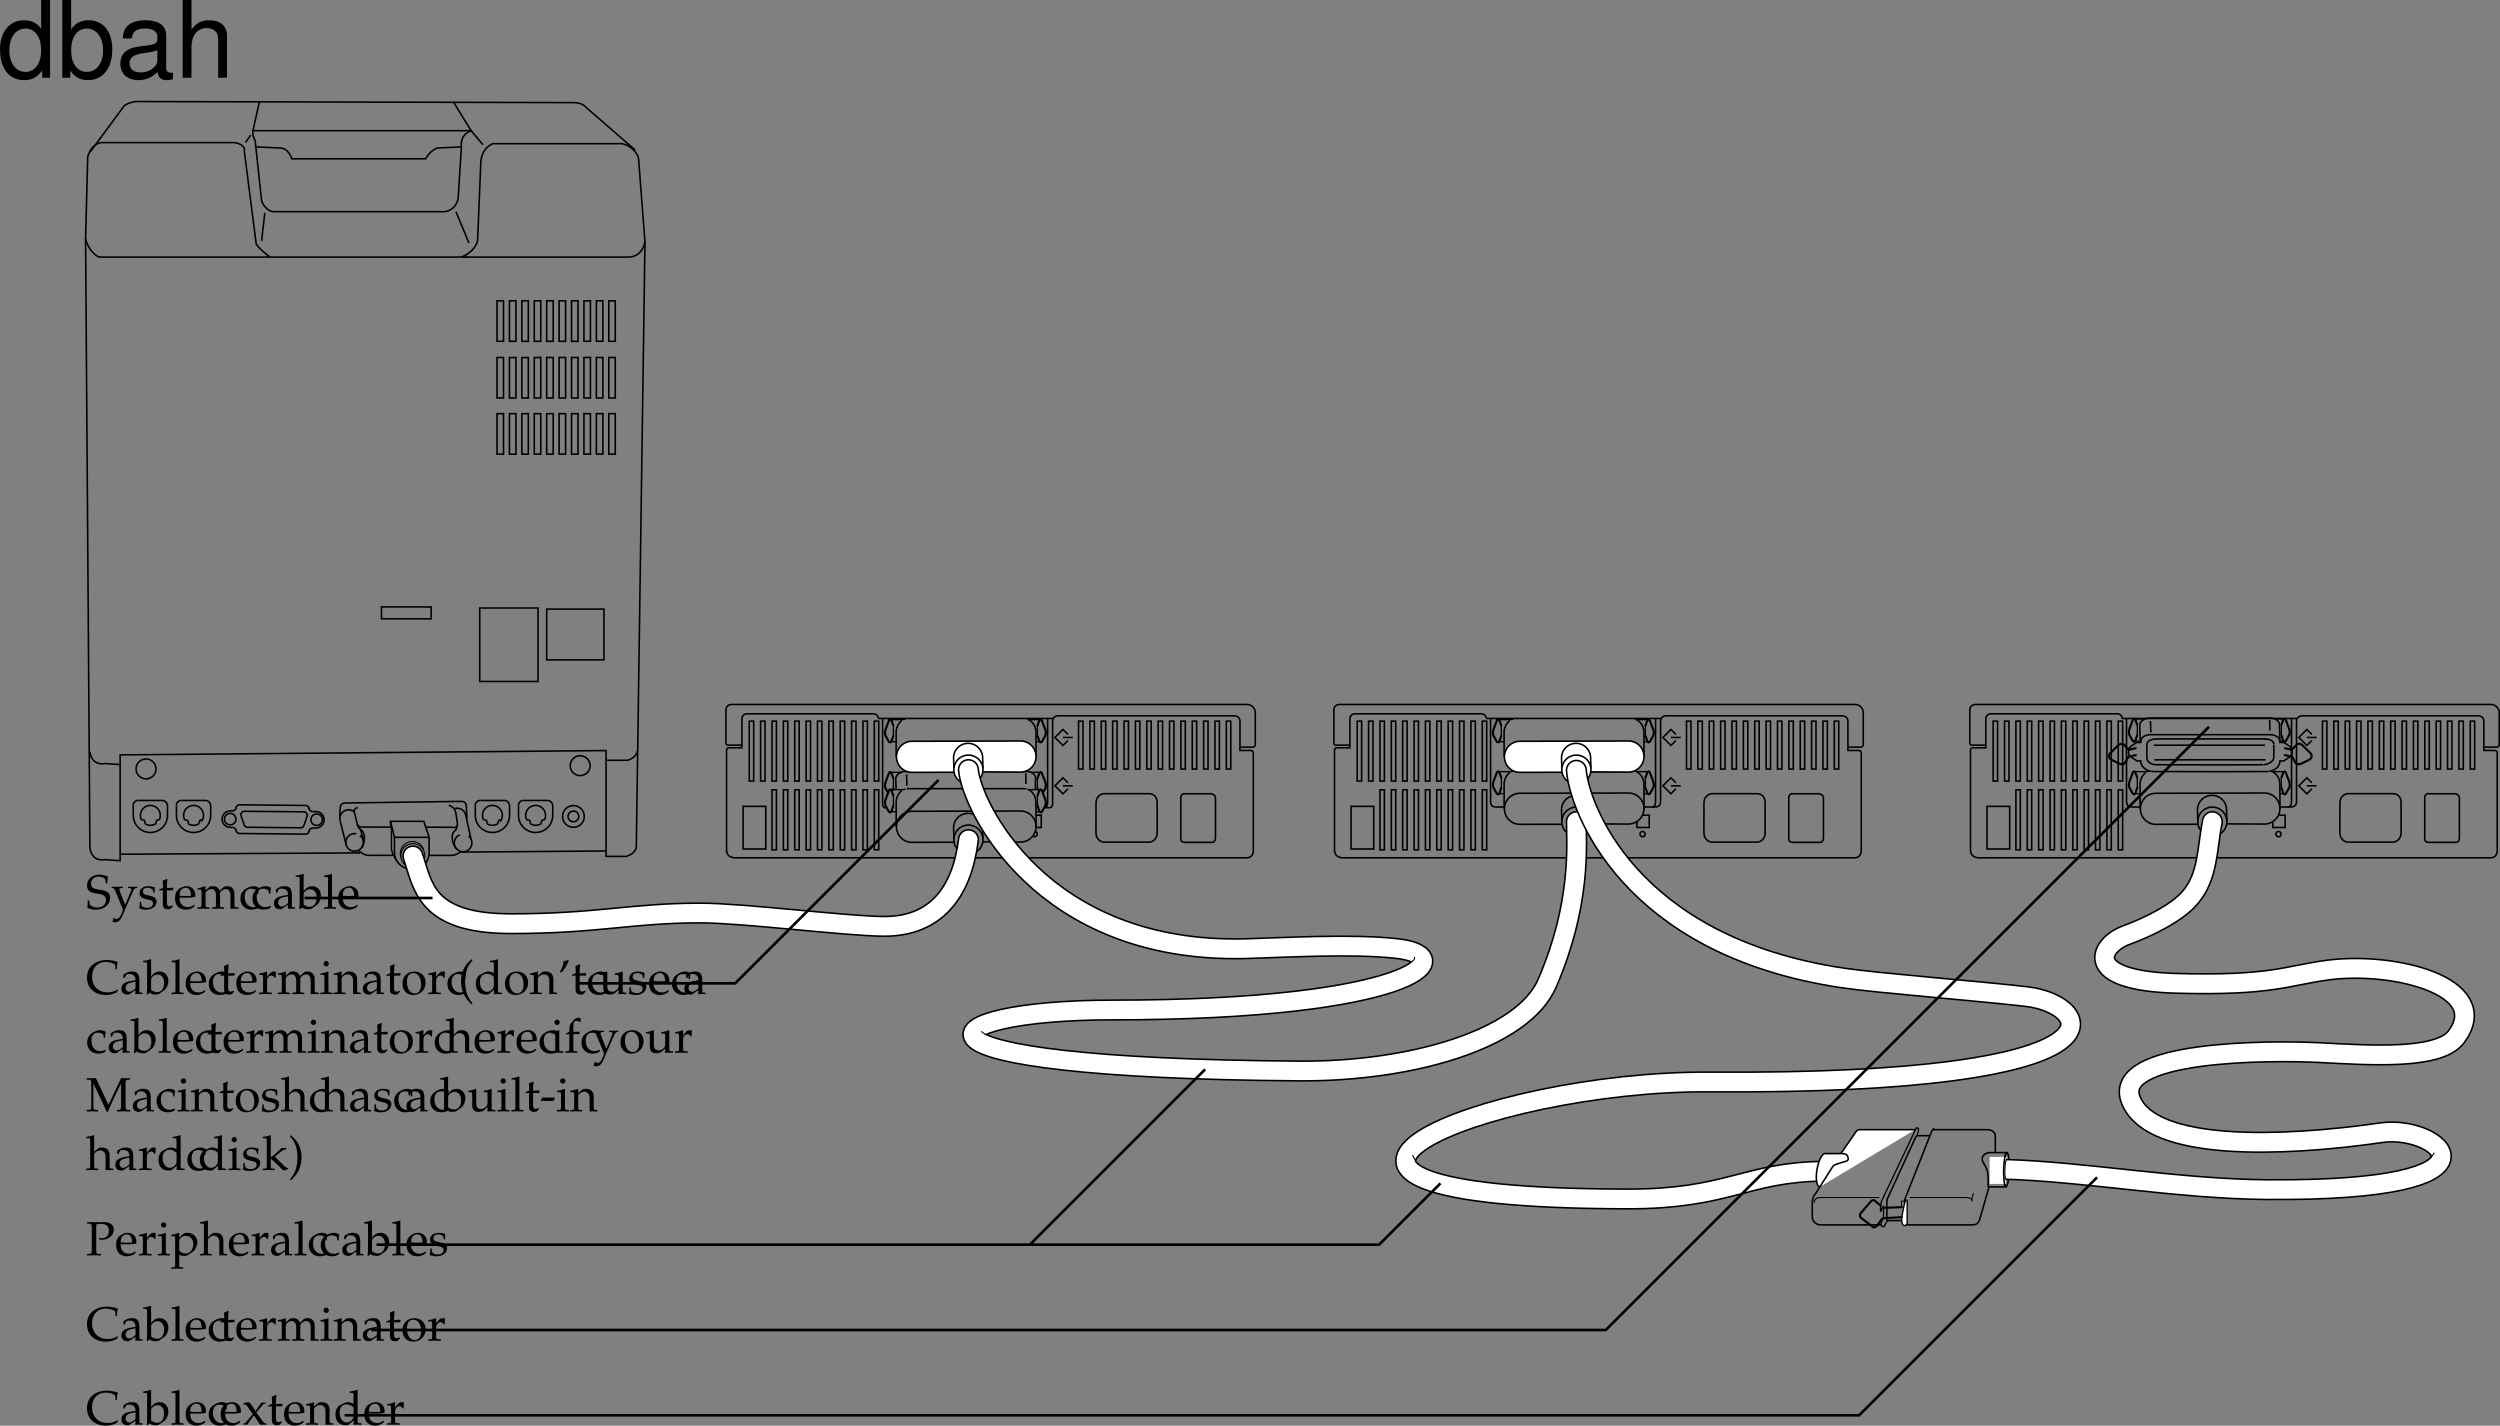 <svg xmlns="http://www.w3.org/2000/svg" xmlns:xlink="http://www.w3.org/1999/xlink" width="468.787" height="267.328"><rect width="100%" height="100%" fill="#808080" stroke="none"/><defs><path id="a" d="M4.016-4.734c0-.485.046-.797.14-1.266-.734-.297-1.125-.375-1.625-.375-1.344 0-2.312.844-2.312 2.016 0 .453.11.765.375 1.015.312.281.719.422 1.594.531.687.11 1 .204 1.234.407.234.187.344.453.344.797 0 .812-.672 1.39-1.61 1.39-.719 0-1.422-.344-1.469-.719L.625-1.53H.328c0 .687 0 .968-.062 1.375a3.716 3.716 0 0 0 1.562.344c1.563 0 2.703-.954 2.703-2.25 0-.626-.25-1-.828-1.235-.281-.125-.515-.172-1.25-.281C1.36-3.718.97-4.016.97-4.703.969-5.47 1.53-6 2.329-6c.358 0 .687.063.937.203.296.156.39.281.421.547l.047.516zm0 0"/><path id="b" d="M2.672-.781c-.203-.328-.297-.547-.453-.985L1.64-3.28a.896.896 0 0 1-.079-.375c0-.125.094-.203.297-.203l.344-.016v-.25c-.594.016-.844.016-1.047.016-.218 0-.437 0-1.047-.016v.25l.157.016c.234.015.343.125.468.437l.985 2.36c.25.609.343.828.5 1.28l-.203.548c-.282.765-.641 1.171-.985 1.171-.14 0-.312-.078-.453-.203H.453l-.203.672a.79.79 0 0 0 .484.14c.594 0 .985-.327 1.329-1.108L3.89-2.766c.359-.828.53-1.062.75-1.093l.25-.016v-.25c-.485.016-.688.016-.844.016-.172 0-.375 0-.86-.016v.25l.235.016c.25.015.375.093.375.218a.693.693 0 0 1-.047.235zm0 0"/><path id="c" d="M.375-1.281c0 .61-.031.89-.11 1.25.485.14.829.218 1.235.218 1.188 0 2.016-.625 2.016-1.515 0-.297-.079-.484-.25-.672-.235-.219-.516-.328-1.329-.484C1.204-2.625.97-2.813.97-3.22c0-.453.297-.703.86-.703.609 0 1.062.313 1.062.735v.203h.25c.015-.516.015-.735.046-1.016-.484-.156-.796-.219-1.171-.219-1.047 0-1.688.5-1.688 1.297 0 .453.203.735.61.938.25.109.734.25 1.343.375.406.093.578.28.578.625 0 .484-.453.828-1.093.828C1.109-.156.64-.47.64-.922v-.36Zm0 0"/><path id="d" d="M.875-3.438v2.594c0 .656.297.953 1 .953.203 0 .422-.046.469-.109l.437-.484-.125-.141c-.219.125-.344.172-.515.172-.36 0-.5-.188-.5-.625v-2.36h1.156l.078-.484-1.234.047v-.344c0-.36.03-.75.093-1.265l-.109-.11c-.219.14-.484.25-.766.344.032.25.047.438.047.719v.625l-.703.312v.188zm0 0"/><path id="e" d="m3.938-.625-.126-.094c-.562.344-.78.422-1.171.422-.579 0-1.063-.266-1.313-.703-.172-.281-.234-.547-.25-1.063h1.313c.64 0 1.062-.046 1.625-.14 0-.125.015-.203.015-.313 0-1.03-.672-1.703-1.687-1.703-.313 0-.703.11-1.078.328C.53-3.453.234-2.906.234-1.969c0 .563.141 1.047.375 1.39.36.485.954.766 1.641.766.344 0 .672-.078 1.031-.234.235-.11.438-.219.469-.281zm-.704-1.781c-.468.015-.671.031-1.015.031a9.74 9.74 0 0 1-1.125-.063c0-.421.031-.609.14-.859a1.12 1.12 0 0 1 1-.625c.313 0 .547.11.704.36.203.296.265.562.296 1.156zm0 0"/><path id="f" d="M.14-.25v.281C.782.016 1.032 0 1.282 0c.282 0 .532.016 1.078.031V-.25l-.375-.016c-.312-.03-.343-.062-.343-.656v-1.906c0-.406.593-.844 1.14-.844.485 0 .813.453.813 1.14v1.61c0 .594-.016.625-.328.656L2.86-.25v.281C3.484.016 3.75 0 3.984 0 4.22 0 4.47.016 5.11.031V-.25l-.421-.016c-.313-.046-.329-.062-.329-.656v-1.906c0-.406.594-.844 1.125-.844.485 0 .829.453.829 1.14V.032C6.718.016 6.859 0 7.016 0c.14 0 .312.016.812.031V-.25l-.437-.016c-.313-.046-.313-.062-.329-.656v-1.844c0-.89-.515-1.453-1.343-1.453-.328 0-.578.063-.735.219l-.687.61C4-3.985 3.64-4.22 3.016-4.22c-.329 0-.579.063-.75.219l-.625.578v-.765l-.079-.032a4.904 4.904 0 0 1-1.406.36v.265H.5c.36 0 .375.031.39.656v2.016c-.015.594-.015.625-.328.656Zm0 0"/><path id="g" d="M3.594-2.797c0-.422.047-.781.125-1.11-.36-.218-.672-.312-1.047-.312-.438 0-.938.172-1.469.516-.64.39-.969 1.015-.969 1.812 0 1.22.844 2.079 2.063 2.079.469 0 1.14-.172 1.234-.313l.188-.281-.094-.14c-.344.171-.625.265-.938.265-1 0-1.656-.781-1.656-1.969 0-.969.438-1.5 1.25-1.5.406 0 .828.172 1 .406l.063.547zm0 0"/><path id="h" d="M2.922-.734 2.875.03c.438-.014.578-.03.703-.03.11 0 .172 0 .469.016l.187.015V-.25l-.343-.016c-.235-.015-.25-.046-.25-.515v-1.656c0-1.313-.375-1.782-1.422-1.782-.406 0-.75.094-1.094.297l-.484.297v.578l.234.063L1-3.266c.188-.421.281-.484.688-.484.843 0 1.203.344 1.234 1.156l-.89.156C.796-2.203.281-1.78.281-.984c0 .687.421 1.093 1.14 1.093.172 0 .312-.03.375-.078zm0-.375c-.266.359-.828.703-1.188.703-.359 0-.671-.328-.671-.719a.98.98 0 0 1 .437-.813c.234-.14.734-.265 1.422-.359zm0 0"/><path id="i" d="m1.344-6.469-.078-.062c-.391.156-.688.218-1.407.328v.25h.516c.156 0 .219.11.219.375v4.203c0 .563-.016.813-.078 1.422l.156.062.36-.328c.359.235.671.328 1.155.328.344 0 .579-.062.782-.203l.89-.64c.391-.297.72-1.032.72-1.704 0-1.046-.688-1.78-1.641-1.78-.422 0-.876.155-1.094.39l-.5.5zm0 3.703c0-.125.093-.296.234-.453.25-.265.61-.422.984-.422.75 0 1.22.61 1.22 1.579 0 1.015-.516 1.718-1.298 1.718-.468 0-1.14-.297-1.14-.5zm0 0"/><path id="j" d="M.188-.25v.281C.813.016 1.078 0 1.313 0c.234 0 .5.016 1.125.031V-.25L2.03-.266c-.328-.046-.328-.062-.344-.656v-5.547L1.61-6.53c-.39.156-.687.218-1.406.328v.25H.72c.156 0 .219.11.219.375v4.656C.923-.327.923-.296.61-.265zm0 0"/><path id="k" d="m6.031-.75-.078-.094a3.352 3.352 0 0 1-1.86.531c-1.765 0-2.937-1.156-2.937-2.937C1.156-4.906 2.172-6 3.734-6c.875 0 1.797.36 1.797.703v.656h.282c0-.453.03-.78.156-1.375-.766-.25-1.422-.359-2.078-.359-.782 0-1.516.188-2.125.531C.734-5.25.203-4.297.203-3.078.203-1.125 1.625.187 3.734.187c.75 0 1.407-.171 2.047-.5zm0 0"/><path id="l" d="M.188-.25v.281C.78.016 1.046 0 1.296 0c.219 0 .547.016 1.281.031V-.25L2.11-.266c-.406-.03-.421-.046-.421-.656v-1.547c0-.547.359-.984.812-.984.266 0 .453.125.594.406h.187l.078-1.078c-.093-.063-.25-.094-.421-.094-.266 0-.547.14-.735.36l-.515.593v-.921l-.079-.032a4.904 4.904 0 0 1-1.406.36v.265h.344c.36 0 .375.031.39.656v2.016C.922-.328.922-.297.61-.266zm0 0"/><path id="m" d="m1.688-4.188-.079-.03a4.904 4.904 0 0 1-1.406.359v.265h.344c.36 0 .375.031.39.656v2.016c0 .594-.03.625-.328.656L.188-.25v.281C.813.016 1.078 0 1.313 0c.234 0 .5.016 1.125.031V-.25L2.03-.266c-.328-.046-.328-.062-.344-.656Zm-.407-2c-.265 0-.5.235-.5.516 0 .25.235.484.485.484.265 0 .5-.234.5-.484 0-.266-.235-.516-.485-.516Zm0 0"/><path id="n" d="M3.688.031C4.109.016 4.25 0 4.405 0c.125 0 .297.016.735.031V-.25l-.36-.016c-.312-.03-.328-.062-.328-.656v-1.734c0-1.047-.5-1.563-1.516-1.563-.328 0-.515.047-.703.219l-.687.594v-.781l-.078-.032a4.904 4.904 0 0 1-1.407.36v.265H.39c.375 0 .39.031.406.656v2.016c0 .594-.031.625-.344.656L.047-.25v.281C.625.016.875 0 1.172 0c.281 0 .531.016 1.11.031V-.25l-.407-.016c-.313-.03-.328-.062-.328-.656v-1.906c0-.406.594-.844 1.14-.844.61 0 1 .453 1 1.14zm0 0"/><path id="o" d="M2.516-4.219C1.203-4.219.28-3.297.28-1.953c0 1.266.797 2.14 1.969 2.14 1.39 0 2.375-.968 2.375-2.328 0-1.218-.875-2.078-2.11-2.078zm-.172.297c.844 0 1.437.89 1.437 2.125 0 1.047-.437 1.688-1.187 1.688-.875 0-1.469-.875-1.469-2.157 0-1.078.438-1.656 1.219-1.656zm0 0"/><path id="p" d="M2.703 1.75C2.063.937 1.828.516 1.593-.297a7.41 7.41 0 0 1-.28-2.11c0-.75.078-1.374.265-1.952.234-.75.469-1.172 1.125-1.938l-.172-.234c-.922.828-1.297 1.343-1.64 2.218A5.184 5.184 0 0 0 .547-2.39c0 .954.219 1.875.64 2.672.329.61.61.953 1.344 1.656zm0 0"/><path id="q" d="M3.703-3.938c-.5-.218-.75-.28-1.062-.28-.25 0-.47.046-.688.171l-.797.406c-.515.282-.843.938-.843 1.704 0 .718.25 1.312.671 1.671.329.25.75.375 1.329.375.187 0 .39-.03.437-.078l1-.828-.047.828C4.11.016 4.266 0 4.391 0c.078 0 .203 0 .39.016.063 0 .235 0 .438.015V-.25l-.422-.016c-.313-.046-.328-.062-.328-.656v-5.547L4.39-6.53c-.407.156-.704.218-1.407.328v.25h.5c.157 0 .22.11.22.375zm0 1.954c0 .578-.015.671-.125.875-.25.421-.703.703-1.125.703-.781 0-1.36-.766-1.36-1.844 0-.969.485-1.547 1.298-1.547.343 0 .703.11 1.015.328.188.125.297.25.297.313zm0 0"/><path id="r" d="M.938-4.234a7.297 7.297 0 0 0 1.156-2.032l-.11-.109c-.328.11-.421.125-.875.266-.062.718-.265 1.312-.703 2l.14.093zm0 0"/><path id="s" d="m4.531-4.188-.078-.03a5.038 5.038 0 0 1-1.406.359v.265h.328c.375 0 .39.031.39.656v1.47c0 .187-.124.437-.328.655-.25.25-.546.375-.89.375-.313 0-.563-.109-.703-.28-.14-.141-.203-.423-.203-.813v-2.657l-.079-.03a4.904 4.904 0 0 1-1.406.359v.265H.5c.36 0 .375.031.39.656v1.5c0 .641.047.922.22 1.141.202.266.53.406 1.046.406.422 0 .766-.125 1.016-.359l.594-.547c0 .266 0 .422-.032.828.454-.015.61-.031.75-.031.125 0 .297.016.75.031V-.25L4.86-.266c-.312-.03-.328-.062-.328-.656zm0 0"/><path id="t" d="M.047-.25v.281C.625.016.875 0 1.172 0c.281 0 .531.016 1.11.031V-.25l-.407-.016c-.313-.03-.328-.062-.328-.656v-1.906c0-.406.594-.844 1.14-.844.61 0 1 .453 1 1.14V.032C4.11.016 4.25 0 4.407 0c.124 0 .296.016.734.031V-.25l-.36-.016c-.312-.03-.328-.062-.328-.656v-1.734c0-1.047-.5-1.563-1.516-1.563-.328 0-.515.047-.703.219l-.687.594V-6.47l-.078-.062c-.39.156-.688.218-1.407.328v.25h.5c.172 0 .235.11.235.375v4.656C.78-.328.78-.297.453-.266zm0 0"/><path id="u" d="M3.063-6.453a.903.903 0 0 0-.422-.094c-.282 0-.579.14-.782.375l-.53.594c-.25.297-.36.672-.376 1.297v.375l-.625.281v.203l.625-.047v2.547c0 .594-.031.625-.328.656L.203-.25v.281C.843.016 1.093 0 1.328 0c.234 0 .5.016 1.125.031V-.25l-.406-.016c-.313-.046-.328-.062-.344-.656v-2.547h1.125l.063-.469-1.188.032v-.766c0-1.047.125-1.281.64-1.281.235 0 .407.062.626.25l.094-.063zm0 0"/><path id="v" d="M8.281-5.953v-.281c-.469.03-.672.03-.844.03-.156 0-.359 0-.843-.03L4.234-1.22 1.86-6.234c-.515.03-.703.03-.859.03-.156 0-.344 0-.86-.03v.28l.407.016c.422.047.437.094.453.813v4.047C.985-.344.97-.312.548-.266L.14-.25v.281C.797.016 1.016 0 1.187 0c.172 0 .438.016 1.079.031V-.25l-.391-.016c-.422-.046-.453-.078-.469-.812v-4.125L3.922.109h.187c.235-.546.391-.921.485-1.14l1.593-3.39c.125-.266.235-.47.407-.782v4.125c-.016.734-.047.766-.469.812l-.297.016v.281C6.234.016 6.5 0 6.968 0c.516 0 .829.016 1.36.031V-.25l-.422-.016c-.422-.015-.453-.093-.468-.812v-4.047c.015-.719.046-.766.468-.813zm0 0"/><path id="w" d="m2.531-1.938.281-.593-.046-.047H.39l-.235.594.047.046Zm0 0"/><path id="x" d="M.188-.25v.281C.813.016 1.078 0 1.327 0c.25 0 .5.016 1.094.031V-.25l-.39-.016c-.329-.03-.345-.062-.345-.656v-1.234L4.079.109l.86-.265V-.36c-.22 0-.47-.157-.766-.438L3.047-1.922a5.88 5.88 0 0 1-.578-.61l1.156-.905c.438-.329.656-.422.969-.422v-.266h-.89c-.579.563-1 .969-1.36 1.25l-.656.531v-4.125l-.079-.062c-.39.156-.687.218-1.406.328v.25H.72c.156 0 .219.11.219.375v4.656C.923-.328.923-.297.61-.266zm0 0"/><path id="y" d="M.453 1.938c.625-.594.89-.891 1.172-1.329.547-.875.828-1.921.828-3 0-.687-.11-1.328-.344-1.921-.343-.875-.718-1.375-1.656-2.22l-.172.235c.656.766.906 1.188 1.14 1.938a6.82 6.82 0 0 1 .266 1.968c0 .766-.093 1.454-.28 2.094C1.171.516.936.937.28 1.75Zm0 0"/><path id="z" d="m2.594-2.281 1.281-1.5c.047-.063.14-.094.297-.094h.125v-.25h-.734l-1.11 1.563-.687-1.032c-.141-.219-.235-.312-.547-.625l-1.032.172.032.234.187.032c.156 0 .375.125.453.25L1.938-1.97.609-.375a.391.391 0 0 1-.28.125H.186V0h.766c.063-.094.078-.14.188-.297.14-.25.296-.469.359-.547l.656-.89.969 1.468c.094.141.156.235.234.297C3.703.016 3.813 0 3.906 0 4 0 4.125.016 4.47.031V-.25l-.235-.016c-.109-.015-.218-.078-.312-.218Zm0 0"/><path id="A" d="M1.938-5.781c.328-.078.578-.11.89-.11.985 0 1.485.454 1.485 1.313 0 .812-.547 1.375-1.329 1.375a1.44 1.44 0 0 1-.546-.094l.078.328c.218.047.343.047.53.047 1.235 0 2.173-.828 2.173-1.906 0-.875-.703-1.406-1.844-1.406-.047 0-.14 0-.25.015-.453.016-1 .016-1.281.016-.282 0-.75 0-1.64-.031v.28l.405.016c.422.047.47.125.485.813v4.047c-.016.719-.047.797-.469.812L.203-.25v.281C.734.016 1.047 0 1.516 0c.468 0 .78.016 1.312.031V-.25l-.422-.016c-.422-.015-.453-.078-.469-.812Zm0 0"/><path id="B" d="M.078 2.266v.265c.61-.015.875-.031 1.125-.031.234 0 .5.016 1.125.031v-.265l-.422-.032c-.312-.03-.328-.062-.328-.656V-.109c.281.156.563.218.953.218.281 0 .5-.062.64-.14l1.032-.672c.36-.235.781-1.156.781-1.735 0-1-.828-1.78-1.875-1.78-.328 0-.656.093-.796.218l-.735.672v-.86l-.078-.03a5.038 5.038 0 0 1-1.406.359v.265h.328c.375 0 .39.031.39.656v4.516c0 .594-.015.625-.328.656zm1.5-5.016c0-.125.047-.234.156-.375a1.312 1.312 0 0 1 1.079-.516c.843 0 1.39.594 1.39 1.532 0 1.015-.61 1.765-1.406 1.765-.5 0-.875-.172-1.219-.531zm0 0"/><path id="C" d="M9.906-14.578H8.234v5.422c-.687-1.063-1.812-1.625-3.218-1.625-2.72 0-4.5 2.187-4.5 5.515 0 3.547 1.718 5.72 4.562 5.72 1.438 0 2.438-.532 3.344-1.829V0h1.484Zm-4.61 5.36c1.798 0 2.938 1.577 2.938 4.093 0 2.422-1.156 4.031-2.921 4.031-1.829 0-3.047-1.625-3.047-4.062 0-2.438 1.218-4.063 3.03-4.063zm0 0"/><path id="D" d="M1.078-14.578V0h1.5v-1.344C3.375-.125 4.438.453 5.906.453c2.75 0 4.547-2.25 4.547-5.734 0-3.407-1.687-5.5-4.469-5.5-1.437 0-2.468.547-3.25 1.719v-5.516zm4.578 5.36c1.86 0 3.063 1.624 3.063 4.124 0 2.375-1.235 4-3.063 4-1.781 0-2.922-1.61-2.922-4.062 0-2.469 1.141-4.063 2.922-4.063zm0 0"/><path id="E" d="M10.703-.984c-.187.046-.265.046-.36.046-.577 0-.905-.296-.905-.828v-6.156c0-1.86-1.36-2.86-3.938-2.86-1.547 0-2.766.438-3.484 1.22-.47.546-.672 1.14-.72 2.187h1.688c.141-1.281.891-1.86 2.454-1.86 1.515 0 2.343.547 2.343 1.547v.454c-.015.718-.375.968-1.734 1.156-2.36.297-2.734.375-3.36.64C1.454-4.921.845-4 .845-2.64.844-.734 2.156.453 4.28.453 5.594.453 6.656 0 7.844-1.078 7.954 0 8.484.453 9.562.453c.36 0 .579-.031 1.141-.172zM7.781-3.297c0 .563-.156.89-.656 1.36-.688.625-1.5.937-2.484.937-1.297 0-2.063-.625-2.063-1.688 0-1.093.719-1.656 2.516-1.906 1.781-.25 2.125-.328 2.687-.593zm0 0"/><path id="F" d="M1.406-14.578V0h1.657v-5.781c0-2.14 1.124-3.532 2.843-3.532.547 0 1.078.157 1.469.454.484.359.688.859.688 1.593V0h1.656v-7.922c0-1.766-1.266-2.86-3.297-2.86-1.484 0-2.375.47-3.36 1.735v-5.531zm0 0"/></defs><path fill="none" stroke="#000" stroke-linecap="round" stroke-linejoin="round" stroke-width=".3" d="M376.156 222.5c-.293-.008-.488-1.438-.441-3.192.05-1.754.328-3.168.62-3.16.294.008.49 1.437.438 3.191-.05 1.754-.324 3.168-.617 3.16zm0 0"/><path fill="none" stroke="#000" stroke-miterlimit="10" stroke-width=".3" d="m119.117 28.152-9.316-8.098s-.606-.812-2.227-.812l-82.21-.203c-2.028.406-2.231 1.015-2.231 1.015l-6.278 8.504"/><path fill="none" stroke="#000" stroke-miterlimit="10" stroke-width=".3" d="M50.672 48.199s-1.82-1.215-2.629-2.43l-2.23-17.414s.406-1.215-1.82-1.621H19.081s-1.82 0-2.629 2.633l-.406 15.39s.406 2.227 2.43 3.442h99.628s2.227 0 2.836-2.832l-1.214-15.797s-.61-2.024-3.04-2.633h-24.3c-2.227 1.012-2.227 3.441-2.227 3.441l-.605 14.786c-.61 2.226-3.04 3.035-3.04 3.035m-37.866-29.16-1.214 5.468H88.34l-3.242-5.265"/><path fill="none" stroke="#000" stroke-miterlimit="10" stroke-width=".3" d="M47.434 24.507s-.204.813.406 1.825l1.215 11.34s.605 1.82 2.226 2.023h31.992s2.028 0 2.637-2.43l.606-9.719s-.407-2.226 1.824-3.039l2.226 2.633m-5.062 12.555 2.43 5.87M49.66 39.898l-.605 5.266M47.027 25.32l-1.011 1.414"/><path fill="none" stroke="#000" stroke-miterlimit="10" stroke-width=".3" d="m48.043 27.546 4.453.204c1.621 0 2.227 2.023 2.227 2.023h25.109c.813-1.621 2.23-2.023 2.23-2.023l4.454-.204M16.047 44.757l.808 114.207c.407 2.836 2.836 2.23 2.836 2.23l2.836.204V141.55l91.121-.808v19.843h3.848c1.824-.605 1.824-1.824 1.824-1.824l1.621-113.394"/><path fill="none" stroke="#000" stroke-miterlimit="10" stroke-width=".3" d="M16.855 140.945c.407 2.836 2.836 2.226 2.836 2.226l2.836.204m91.325-.809h3.847c1.824-.61 1.824-1.824 1.824-1.824m-4.152-76.746v-7.594h-1.215v7.594zm0 10.628v-7.593h-1.215v7.593zm0 10.532v-7.594h-1.215v7.594zm-2.328-21.16v-7.594h-1.215v7.594zm0 10.628v-7.593h-1.215v7.593zm0 10.532v-7.594h-1.215v7.594zm-2.328-21.16v-7.594H109.5v7.594zm0 10.628v-7.593H109.5v7.593zm0 10.532v-7.594H109.5v7.594zm-2.328-21.16v-7.594h-1.215v7.594zm0 10.628v-7.593h-1.215v7.593zm0 10.532v-7.594h-1.215v7.594zm-2.332-21.16v-7.594h-1.215v7.594zm0 10.628v-7.593h-1.215v7.593zm0 10.532v-7.594h-1.215v7.594zm-2.328-21.16v-7.594h-1.215v7.594zm0 10.628v-7.593h-1.215v7.593zm0 10.532v-7.594h-1.215v7.594zm-2.329-21.16v-7.594h-1.214v7.594zm0 10.628v-7.593h-1.214v7.593zm0 10.532v-7.594h-1.214v7.594zm-2.328-21.16v-7.594h-1.215v7.594zm0 10.628v-7.593h-1.215v7.593zm0 10.532v-7.594h-1.215v7.594zm-2.328-21.16v-7.594h-1.215v7.594zm0 10.628v-7.593h-1.215v7.593zm0 10.532v-7.594h-1.215v7.594zm-2.328-21.16v-7.594H93.2v7.594zm0 10.628v-7.593H93.2v7.593zm0 10.532v-7.594H93.2v7.594zm14.376 60.281a1.86 1.86 0 1 0-1.86-1.86c0 1.028.832 1.86 1.86 1.86zm-78.946 8.316c.136-.257.215-.55.215-.863a1.862 1.862 0 1 0-3.512.863m.672.723a1.864 1.864 0 0 0 2.063-.07"/><path fill="none" stroke="#000" stroke-miterlimit="10" stroke-width=".3" d="M24.988 151.015v1.875a3.207 3.207 0 0 0 3.207 3.211 3.21 3.21 0 0 0 3.211-3.21v-1.778m-5.496-1.012h4.547m.949 1.012c0-.508-.441-1.016-.949-1.016"/><path fill="none" stroke="#000" stroke-miterlimit="10" stroke-width=".3" d="M25.887 150.097a.9.9 0 0 0-.899.918m1.559 2.738h.281m2.785 0h.23m-2.659.352v.371m2.101-.394v.324m.328-.649a.323.323 0 0 0-.32.325m-2.117.019a.323.323 0 0 0-.32-.324m11.089-.024a1.859 1.859 0 0 0-1.648-2.723 1.86 1.86 0 0 0-1.652 2.723m.675.723a1.852 1.852 0 0 0 2.059-.07"/><path fill="none" stroke="#000" stroke-miterlimit="10" stroke-width=".3" d="M33.086 151.015v1.875a3.21 3.21 0 0 0 3.21 3.211 3.207 3.207 0 0 0 3.208-3.21v-1.778m-5.492-1.012h4.543m.949 1.012c0-.508-.441-1.016-.95-1.016"/><path fill="none" stroke="#000" stroke-miterlimit="10" stroke-width=".3" d="M33.988 150.097a.904.904 0 0 0-.902.918m1.559 2.738h.285m2.785 0h.23m-2.66.352v.371m2.098-.394v.324m.332-.649a.323.323 0 0 0-.324.325m-2.114.019a.323.323 0 0 0-.324-.324m59.035-.024a1.862 1.862 0 1 0-3.3 0m.672.723c.285.176.617.277.976.277.406 0 .781-.128 1.086-.347"/><path fill="none" stroke="#000" stroke-miterlimit="10" stroke-width=".3" d="M89.125 151.015v1.875a3.21 3.21 0 1 0 6.422 0v-1.777m-5.497-1.012h4.548m.949 1.012c0-.508-.442-1.016-.95-1.016"/><path fill="none" stroke="#000" stroke-miterlimit="10" stroke-width=".3" d="M90.027 150.097a.904.904 0 0 0-.902.918m1.562 2.738h.282m2.785 0h.234m-2.664.352v.371m2.102-.394v.324m.328-.649a.323.323 0 0 0-.32.325m-2.118.019a.323.323 0 0 0-.32-.324m11.09-.024c.137-.257.21-.55.21-.863 0-1.027-.831-1.86-1.858-1.86a1.862 1.862 0 0 0-1.653 2.723m.675.723c.282.176.618.277.978.277.402 0 .777-.128 1.082-.347"/><path fill="none" stroke="#000" stroke-miterlimit="10" stroke-width=".3" d="M97.227 151.015v1.875a3.21 3.21 0 0 0 3.21 3.211 3.208 3.208 0 0 0 3.208-3.21v-1.778m-5.493-1.012h4.547m.946 1.012c0-.508-.442-1.016-.946-1.016"/><path fill="none" stroke="#000" stroke-miterlimit="10" stroke-width=".3" d="M98.129 150.097a.904.904 0 0 0-.902.918m1.558 2.738h.285m2.785 0h.23m-2.659.352v.371m2.097-.394v.324m.332-.649a.323.323 0 0 0-.324.325m-2.113.019a.323.323 0 0 0-.324-.324m8.429.316a1 1 0 0 0 1.004-1 1.003 1.003 0 1 0-1.004 1zm0 0"/><path fill="none" stroke="#000" stroke-miterlimit="10" stroke-width=".3" d="M107.523 155.125a2.029 2.029 0 1 0 .005-4.06 2.029 2.029 0 0 0-.005 4.06zm-80.136-9.079a1.862 1.862 0 1 0-.006-3.724 1.862 1.862 0 0 0 .006 3.724zm53.457-30.011v-2.227H71.53v2.227zm20.046 11.745v-13.769H89.958v13.77zm12.356-4.05v-9.516h-10.734v9.516zm-90.719 36.45 45.055-.25m18.68-.153 27.386-.203m-70.593-7.52h.508m0 0c.363 0 .734-.316.734-.683m-1.168.691a1.54 1.54 0 0 0 0 3.078m16.199.133h-.656m0 0c-.367 0-.746.316-.746.68m-14.848-.809h.457"/><path fill="none" stroke="#000" stroke-miterlimit="10" stroke-width=".3" d="M44.266 155.625c0 .367.297.664.66.664l12.37.125a.66.66 0 0 0 .661-.664"/><path fill="none" stroke="#000" stroke-miterlimit="10" stroke-width=".3" d="M43.535 155.144c.367 0 .762.316.762.684m14.988-3.641a1.54 1.54 0 0 1 0 3.078m0-3.082h-.64m-.688-.48a.66.66 0 0 0-.66-.664l-12.371-.125a.662.662 0 0 0-.66.66"/><path fill="none" stroke="#000" stroke-miterlimit="10" stroke-width=".3" d="M58.645 152.183c-.364 0-.72-.316-.72-.683m-14.796 3.175a1.074 1.074 0 1 0 .001-2.147 1.074 1.074 0 0 0-.001 2.147zm16.25.102a1.074 1.074 0 1 0 .001-2.15 1.074 1.074 0 0 0-.001 2.15zm-13.555-.031a.657.657 0 0 0 .598.375m-1.18-2.043.582 1.668m.016-2.618a.663.663 0 0 0-.598.95m11.723 1.769a.66.66 0 0 1-.598.38m1.18-2.052-.582 1.672m-.015-2.617c.366 0 .663.297.663.66 0 .102-.023.2-.066.285m-11.707-1.047 11.11.102m-10.528 2.89 9.945.106m290.145-15.133h2.375s.5.031.5-.5v-6s0-1.25-1.375-1.5H251.34c-1.406 0-1.219 1.219-1.219 1.219v5.906c-.027.563.375.5.375.5h2.645"/><path fill="none" stroke="#000" stroke-miterlimit="10" stroke-width=".3" d="M311.508 134.718h-32.754c-.25-1-1.125-.875-1.125-.875H254c-1 .125-.875 1.125-.875 1.125v5.25h-2.469c-.562 0-.41.875-.41.875v18.504c.223 1.375 1.629 1.25 1.629 1.25h96.012c1.25-.094 1.125-1.5 1.125-1.5v-18.129c0-.5-.5-.5-.5-.5h-2v-5.5c0-1.015-1.125-1-1.125-1h-32.88c-1.062.016-1.124.875-1.124.875v15.125c0 .75-.29 1.106-1.164 1.106h-2"/><path fill="none" stroke="#000" stroke-miterlimit="10" stroke-width=".3" d="M310.445 134.718v15.5c0 .5-.101 1.106-.726 1.106m-33.071-4.86v-11.246h-.828v11.246zm0 12.891v-11.25h-.828v11.25zm-2.132-12.891v-11.246h-.828v11.246zm0 12.891v-11.25h-.828v11.25zm-2.133-12.891v-11.246h-.828v11.246zm0 12.891v-11.25h-.828v11.25zm-2.133-12.891v-11.246h-.828v11.246zm0 12.891v-11.25h-.828v11.25zm-2.133-12.891v-11.246h-.828v11.246zm0 12.891v-11.25h-.828v11.25zm-2.129-12.891v-11.246h-.828v11.246zm0 12.891v-11.25h-.828v11.25zm-2.133-12.891v-11.246h-.832v11.246zm0 12.891v-11.25h-.832v11.25zm-2.132-12.891v-11.246h-.828v11.246zm0 12.891v-11.25h-.828v11.25zm-2.133-12.891v-11.246h-.828v11.246zm0 12.891v-11.25h-.828v11.25zm-2.13-12.891v-11.246h-.831v11.246zm-2.132 0v-11.246h-.832v11.246zm52.68 10.43a.487.487 0 1 0-.005-.974.487.487 0 0 0 .005.974zm6.25-19.176-.938-.937-1.504 1.504 1.504 1.5.942-.938m-.942-.562h1.844m-.906 8.495-.938-.937-1.504 1.504 1.504 1.504.942-.941m-.942-.563h1.844m-22.246 7.211-7.95.02a2.913 2.913 0 0 1-.011-5.825l10.563-.027 9.828-.027a2.914 2.914 0 0 1 2.922 2.906 2.91 2.91 0 0 1-2.907 2.918l-7.047-.035"/><path fill="none" stroke="#000" stroke-miterlimit="10" stroke-width=".3" d="m298.32 153.859-.058-2.05a2.727 2.727 0 0 0-5.453.01l.062 2.056m-10.821-2.204-.01-4.55a2.899 2.899 0 0 1 1.085-2.274m23.547-.246c1.004.453 1.582 1.344 1.586 2.52l.023 4.582m-10.75-7 8.586-.036"/><path fill="none" stroke="#000" stroke-linecap="round" stroke-miterlimit="10" stroke-width=".3" d="M295.594 156.8a2.727 2.727 0 1 1 0-5.457 2.727 2.727 0 0 1 2.726 2.73 2.724 2.724 0 0 1-2.726 2.727zm0 0"/><path fill="none" stroke="#000" stroke-miterlimit="10" stroke-width=".3" d="M279.504 134.718v15.504c0 .875.465 1.102.84 1.102h1.687m-3.254-4.86v-11.246h-.828v11.246zm0 12.891v-11.25h-.828v11.25zm59.621-15.137v-9h-.828v9zm-2.132 0v-9h-.828v9zm-2.133 0v-9h-.828v9zm-2.133 0v-9h-.828v9zm-2.133 0v-9h-.828v9zm-2.129 0v-9h-.828v9zm-2.133 0v-9h-.832v9zm-2.132 0v-9h-.828v9zm-2.133 0v-9h-.828v9zm-2.13 0v-9h-.831v9zm-2.132 0v-9h-.832v9zm23.449 0v-9h-.828v9zm2.133 0v-9h-.828v9zm2.13 0v-9h-.83v9zm-8.74 4.614h5c.942.125.876.875.876.875v7.437c-.09.922-.684.813-.684.813h-5.129c-.875-.063-.687-.813-.687-.813v-7.687c.062-.563.625-.625.625-.625zm-5.062 7.386c0 .938-.707 1.7-1.578 1.7h-8.312"/><path fill="none" stroke="#000" stroke-miterlimit="10" stroke-width=".3" d="M329.41 148.824c.871 0 1.578.508 1.578 1.695v5.777m-1.578-7.472h-8.312c-.871 0-1.578.758-1.578 1.695l-.012 5.7m.012-.001c0 .938.707 1.7 1.578 1.7"/><path fill="none" stroke="#000" stroke-width=".3" d="M307.969 152.855h1.281v2.312h-2.312v-1.156"/><path fill="none" stroke="#000" stroke-width=".25" d="M306.906 144.699h2.063m-.438 1v2.125m.375 1h-.625"/><path fill="none" stroke="#000" stroke-linecap="round" stroke-linejoin="round" stroke-width=".4" d="m308.566 145.761.297-.812c.074-.313.367-.438.516-.063.148.375.594 1.563.594 1.563.148.375.222.937 0 1.312l-.594 1.063c-.184.187-.406.187-.48-.063l-.333-1"/><path fill="none" stroke="#000" stroke-width=".25" d="M307.656 134.824h1.313m-26.938 14h-.875m.375-1v-2.125m-.437-1h2.062c.313 0 .688-.125.688-.125"/><path fill="none" stroke="#000" stroke-linecap="round" stroke-linejoin="round" stroke-width=".4" d="m281.492 145.761-.293-.812c-.074-.313-.37-.438-.52-.063-.148.375-.59 1.563-.59 1.563-.148.375-.222.937 0 1.312l.59 1.063c.188.187.407.187.481-.063l.332-1"/><path fill="none" stroke="#000" stroke-width=".25" d="M282.781 134.824h-1.625"/><path fill="none" stroke="#000" stroke-miterlimit="10" stroke-width=".3" d="m284.277 144.667 13.254.036"/><path fill="none" stroke="#000" stroke-width=".3" d="M257.594 159.199v-7.996h-4.25v7.996zm0 0"/><path fill="none" stroke="#000" stroke-miterlimit="10" stroke-width=".3" d="M465.762 140.093h2.375s.5.031.5-.5v-6s0-1.25-1.375-1.5H370.59c-1.406 0-1.219 1.219-1.219 1.219v5.906c-.027.563.375.5.375.5h2.645"/><path fill="none" stroke="#000" stroke-miterlimit="10" stroke-width=".3" d="M430.758 134.718h-32.754c-.25-1-1.125-.875-1.125-.875H373.25c-1 .125-.875 1.125-.875 1.125v5.25h-2.469c-.562 0-.41.875-.41.875v18.504c.223 1.375 1.629 1.25 1.629 1.25h96.012c1.25-.094 1.125-1.5 1.125-1.5v-18.129c0-.5-.5-.5-.5-.5h-2v-5.5c0-1.015-1.125-1-1.125-1h-32.88c-1.062.016-1.124.875-1.124.875v15.125c0 .75-.29 1.106-1.164 1.106h-2"/><path fill="none" stroke="#000" stroke-miterlimit="10" stroke-width=".3" d="M429.695 134.718v15.5c0 .5-.101 1.106-.726 1.106m-33.071-4.86v-11.246h-.828v11.246zm0 12.891v-11.25h-.828v11.25zm-2.132-12.891v-11.246h-.828v11.246zm0 12.891v-11.25h-.828v11.25zm-2.133-12.891v-11.246h-.828v11.246zm0 12.891v-11.25h-.828v11.25zm-2.133-12.891v-11.246h-.828v11.246zm0 12.891v-11.25h-.828v11.25zm-2.133-12.891v-11.246h-.828v11.246zm0 12.891v-11.25h-.828v11.25zm-2.129-12.891v-11.246h-.828v11.246zm0 12.891v-11.25h-.828v11.25zm-2.133-12.891v-11.246h-.832v11.246zm0 12.891v-11.25h-.832v11.25zm-2.132-12.891v-11.246h-.828v11.246zm0 12.891v-11.25h-.828v11.25zm-2.133-12.891v-11.246h-.828v11.246zm0 12.891v-11.25h-.828v11.25zm-2.13-12.891v-11.246h-.831v11.246zm-2.132 0v-11.246h-.832v11.246zm52.68 10.43a.487.487 0 1 0-.005-.974.487.487 0 0 0 .005.974zm6.25-19.176-.938-.937-1.504 1.504 1.504 1.5.942-.938m-.942-.562h1.844m-.906 8.495-.938-.937-1.504 1.504 1.504 1.504.942-.941m-.942-.563h1.844m-22.246 7.211-7.95.02a2.913 2.913 0 0 1-.011-5.825l10.563-.027 9.828-.027a2.914 2.914 0 0 1 2.922 2.906 2.91 2.91 0 0 1-2.907 2.918l-7.047-.035"/><path fill="none" stroke="#000" stroke-miterlimit="10" stroke-width=".3" d="m417.57 153.859-.058-2.05a2.727 2.727 0 0 0-5.453.01l.062 2.056m-10.821-2.204-.01-4.55a2.899 2.899 0 0 1 1.085-2.274m23.547-.246c1.004.453 1.582 1.344 1.586 2.52l.023 4.582m-24.218-13.946h22.417m-8.949 6.946 8.586-.036"/><path fill="none" stroke="#000" stroke-miterlimit="10" stroke-width=".3" d="M425.598 137.757s1.93-.062 1.93 1.465h.753l1.25.852c.313.375.406 1.343 0 1.75l-1.312.875-.692-.024c-.066 1.727-2.062 1.992-2.062 1.992m-22.25-10.031s-1.996 0-1.996 1.528l.133 3.09m26.108-3.157c0-1.527-1.929-1.46-1.929-1.46m-22.285.566.066 2.125M427.426 136l.101 2.988m-1.929-3.985.035 1.993m-22.418-2.36h22.316m-21.183 3.93h20.394m-20.484 4.836 12.273.023m0 0 7.88-.023m1.964-3.719v2.324m-23.809-2.371c0-1.07 1.813-1.07 1.813-1.07"/><path fill="none" stroke="#000" stroke-miterlimit="10" stroke-width=".3" d="M426.375 139.59c0-1.071-1.754-1.024-1.754-1.024m1.754 3.441c-.063 1.207-1.875 1.395-1.875 1.395m-21.934-1.488c-.062 1.441 1.692 1.488 1.692 1.488m-1.692-3.789v2.441m1.394.422h20.86m-20.96-2.734h20.859"/><path fill="none" stroke="#000" stroke-linecap="round" stroke-miterlimit="10" stroke-width=".3" d="M414.844 156.8a2.727 2.727 0 1 1 0-5.457 2.727 2.727 0 0 1 2.726 2.73 2.724 2.724 0 0 1-2.726 2.727zm0 0"/><path fill="none" stroke="#000" stroke-miterlimit="10" stroke-width=".3" d="M398.754 134.718v15.504c0 .875.465 1.102.84 1.102h1.687m-3.254-4.86v-11.246h-.828v11.246zm0 12.891v-11.25h-.828v11.25zm59.621-15.137v-9h-.828v9zm-2.132 0v-9h-.829v9zm-2.133 0v-9h-.828v9zm-2.133 0v-9h-.828v9zm-2.133 0v-9h-.828v9zm-2.129 0v-9h-.828v9zm-2.133 0v-9h-.832v9zm-2.132 0v-9h-.828v9zm-2.133 0v-9h-.828v9zm-2.13 0v-9h-.831v9zm-2.132 0v-9h-.832v9zm23.449 0v-9h-.828v9zm2.133 0v-9h-.828v9zm2.13 0v-9h-.83v9zm-8.74 4.614h5c.942.125.876.875.876.875v7.437c-.09.922-.684.813-.684.813h-5.129c-.875-.063-.687-.813-.687-.813v-7.687c.062-.563.625-.625.625-.625zm-5.062 7.386c0 .938-.707 1.7-1.578 1.7h-8.312"/><path fill="none" stroke="#000" stroke-miterlimit="10" stroke-width=".3" d="M448.66 148.824c.871 0 1.578.508 1.578 1.695v5.777m-1.578-7.472h-8.312c-.871 0-1.578.758-1.578 1.695l-.012 5.7m.012-.001c0 .938.707 1.7 1.578 1.7"/><path fill="none" stroke="#000" stroke-width=".3" d="M427.219 152.855h1.281v2.312h-2.313v-1.156"/><path fill="none" stroke="#000" stroke-width=".25" d="M426.156 144.699h2.063m-.438 1v2.125m.375 1h-.625"/><path fill="none" stroke="#000" stroke-linecap="round" stroke-linejoin="round" stroke-width=".4" d="m427.816 145.761.297-.812c.074-.313.367-.438.516-.063.148.375.594 1.563.594 1.563.148.375.222.937 0 1.312l-.594 1.063c-.184.187-.406.187-.48-.063l-.333-1"/><path fill="none" stroke="#000" stroke-width=".25" d="M426.906 134.824h1.313m-.438 1v2.125m.375 1h-.562"/><path fill="none" stroke="#000" stroke-linecap="round" stroke-linejoin="round" stroke-width=".4" d="m427.816 135.886.297-.812c.074-.313.367-.438.516-.063.148.375.594 1.563.594 1.563.148.375.222.937 0 1.312l-.594 1.063c-.184.187-.406.187-.48-.063l-.333-1m.649 2.422 1.293.281.816-.843c.23-.395.863-.344 1.211.039.344.383 1.442 1.418 1.442 1.418.347.382.34.918-.18 1.234l-1.442.719c-.64.293-1.043.164-1.242-.278l-.547-.992-1.382-.289"/><path fill="none" stroke="#000" stroke-miterlimit="10" stroke-width=".3" d="M403.336 137.757s-1.926-.062-1.926 1.465h-.754l-1.25.852c-.312.375-.406 1.343 0 1.75l1.313.875.691-.024c.067 1.727 2.059 1.992 2.059 1.992"/><path fill="none" stroke="#000" stroke-width=".25" d="M401.281 148.824h-.875m.375-1v-2.125m-.437-1h2.062c.313 0 .688-.125.688-.125"/><path fill="none" stroke="#000" stroke-linecap="round" stroke-linejoin="round" stroke-width=".4" d="m400.742 145.761-.293-.812c-.074-.313-.37-.438-.52-.063-.148.375-.59 1.563-.59 1.563-.148.375-.222.937 0 1.312l.59 1.063c.188.187.407.187.481-.063l.332-1"/><path fill="none" stroke="#000" stroke-width=".25" d="M402.031 134.824h-1.625m.375 1v2.125m-.375 1h.938"/><path fill="none" stroke="#000" stroke-linecap="round" stroke-linejoin="round" stroke-width=".4" d="m400.742 135.886-.293-.812c-.074-.313-.37-.438-.52-.063-.148.375-.59 1.563-.59 1.563-.148.375-.222.937 0 1.312l.59 1.063c.188.187.407.187.481-.063l.332-1m-.269 2.422-1.293.281-.817-.843c-.234-.395-.863-.344-1.21.039-.348.383-1.442 1.418-1.442 1.418-.348.382-.34.918.176 1.234l1.445.719c.637.293 1.04.164 1.242-.278l.547-.992 1.383-.289"/><path fill="none" stroke="#000" stroke-miterlimit="10" stroke-width=".3" d="m403.527 144.667 13.254.036"/><path fill="none" stroke="#000" stroke-width=".3" d="M376.844 159.199v-7.996h-4.25v7.996zm0 0"/><path fill="none" stroke="#000" stroke-miterlimit="10" stroke-width=".3" d="M232.512 140.093h2.375s.5.031.5-.5v-6s0-1.25-1.375-1.5H137.34c-1.406 0-1.219 1.219-1.219 1.219v5.906c-.027.563.375.5.375.5h2.645"/><path fill="none" stroke="#000" stroke-miterlimit="10" stroke-width=".3" d="M197.508 134.718h-32.754c-.25-1-1.125-.875-1.125-.875H140c-1 .125-.875 1.125-.875 1.125v5.25h-2.469c-.562 0-.41.875-.41.875v18.504c.223 1.375 1.629 1.25 1.629 1.25h96.012c1.25-.094 1.125-1.5 1.125-1.5v-18.129c0-.5-.5-.5-.5-.5h-2v-5.5c0-1.015-1.125-1-1.125-1h-32.88c-1.062.016-1.124.875-1.124.875v15.625c0 .5-.211.735-.524.735h-1.062"/><path fill="none" stroke="#000" stroke-miterlimit="10" stroke-width=".3" d="M196.445 134.718v15.5c0 .5.024 1.106-.601 1.106m-33.196-4.86v-11.246h-.828v11.246zm0 12.891v-11.25h-.828v11.25zm-2.132-12.891v-11.246h-.828v11.246zm0 12.891v-11.25h-.828v11.25zm-2.133-12.891v-11.246h-.828v11.246zm0 12.891v-11.25h-.828v11.25zm-2.133-12.891v-11.246h-.828v11.246zm0 12.891v-11.25h-.828v11.25zm-2.133-12.891v-11.246h-.828v11.246zm0 12.891v-11.25h-.828v11.25zm-2.129-12.891v-11.246h-.828v11.246zm0 12.891v-11.25h-.828v11.25zm-2.133-12.891v-11.246h-.832v11.246zm0 12.891v-11.25h-.832v11.25zm-2.132-12.891v-11.246h-.828v11.246zm0 12.891v-11.25h-.828v11.25zm-2.133-12.891v-11.246h-.828v11.246zm0 12.891v-11.25h-.828v11.25zm-2.13-12.891v-11.246h-.831v11.246zm-2.132 0v-11.246h-.832v11.246zm58.93-8.746-.938-.937-1.504 1.504 1.504 1.5.942-.938m-.942-.562h1.844m-.906 8.495-.938-.937-1.504 1.504 1.504 1.504.942-.941m-.942-.563h1.844m-17.57-2.707 8.71.027m-26.8-9.949v15.88c0 .75.23.917.855.917m-1.582-5.051v-11.246h-.828v11.246zm0 12.891v-11.25h-.828v11.25zm59.621-15.137v-9h-.828v9zm-2.132 0v-9h-.828v9zm-2.133 0v-9h-.828v9zm-2.133 0v-9h-.828v9zm-2.133 0v-9h-.828v9zm-2.129 0v-9h-.828v9zm-2.133 0v-9h-.832v9zm-2.132 0v-9h-.828v9zm-2.133 0v-9h-.828v9zm-2.13 0v-9h-.831v9zm-2.132 0v-9h-.832v9zm23.449 0v-9h-.828v9zm2.133 0v-9h-.828v9zm2.13 0v-9h-.83v9zm-8.74 4.614h5c.942.125.876.875.876.875v7.437c-.09.922-.684.813-.684.813h-5.129c-.875-.063-.687-.813-.687-.813v-7.687c.062-.563.625-.625.625-.625zm-5.062 7.386c0 .938-.707 1.7-1.578 1.7h-8.312"/><path fill="none" stroke="#000" stroke-miterlimit="10" stroke-width=".3" d="M215.41 148.824c.871 0 1.578.508 1.578 1.695v5.777m-1.578-7.472h-8.312c-.871 0-1.578.758-1.578 1.695l-.012 5.7m.012-.001c0 .938.707 1.7 1.578 1.7"/><path fill="none" stroke="#000" stroke-width=".3" d="M194.219 152.855h1.031v2.312h-.937"/><path fill="none" stroke="#000" stroke-miterlimit="10" stroke-width=".3" d="m170.027 144.667 13.567-.027"/><path fill="none" stroke="#000" stroke-width=".3" d="M143.594 159.199v-7.996h-4.25v7.996zm0 0"/><path fill="none" stroke="#000" stroke-miterlimit="10" stroke-width=".3" d="M66.797 156.347a1.649 1.649 0 0 0-1.957 1.617 1.647 1.647 0 1 0 2.676-1.29m-1.145-4.475a1.64 1.64 0 0 0-1-.336c-.91 0-1.644.734-1.644 1.644 0 .121.011.239.035.352m22.433 2.687a1.649 1.649 0 0 0 .64 3.164 1.648 1.648 0 0 0 1.032-2.933m-.515-3.82a1.648 1.648 0 0 0-2.165-1.31m3.168 5.81-1.003-4.5m-3.2-1.93c1.114.254 1.317 1.367 1.317 1.367l.304 2.023c0 1.012-.91.711-.91.711l-4.945-.023m-6.621 0-5.649-.027c-.351-.028-.632-.457-.632-.457l-.606-2.48c-.05-.481.656-.735.656-.735"/><path fill="none" stroke="#000" stroke-miterlimit="10" stroke-width=".3" d="M67.75 159.05c.352-.355.582-1.207.582-1.746 0-.77-.16-1.484-.8-1.812-.387-.262-.516-.871-.516-.871m-2.098 3.847-1.156-4.61m4.371 3.774-.508-2.047m18.098 3.692c-.403-.293-.77-1.098-.86-1.63-.125-.757-.086-1.491.496-1.917.34-.324.368-.945.368-.945m1.82-1.227-.102-2.43a.863.863 0 0 0-.863-.859l-21.918.305a.86.86 0 0 0-.86.86l-.1 1.82m3.491 6.176c1.114 1.066 2.024.964 2.024.964l4.61-.012m6.631.012h4.15c1.316-.05 1.722-.762 1.722-.762"/><path fill="none" stroke="#000" stroke-width=".3" d="m73.219 154.011.75 3h6.5l-1-3zm.75 3v2.813c0 1.875 1.558 3.187 3.312 3.187 1.938 0 3.188-1.375 3.188-3.187v-2.75"/><path fill="none" stroke="#000" stroke-width=".27" d="M73.219 154.011v.625l.125.438c.062.187.062.312.062.562v3c-.062.563.063.938.25 1.438l.625 1.25"/><path fill="none" stroke="#000" stroke-width=".2" d="M75.156 160.695a2.255 2.255 0 0 1 4.297-1.367"/><path fill="none" stroke="#000" stroke-width=".2" d="M77.406 162.703a2.252 2.252 0 0 1-2.254-2.254 2.255 2.255 0 1 1 2.254 2.254zm0 0"/><path fill="none" stroke="#000" stroke-miterlimit="10" stroke-width=".3" d="m178.918 157.933-7.95.02a2.913 2.913 0 0 1-.011-5.825l10.563-.027 9.828-.027a2.914 2.914 0 0 1 2.922 2.906 2.91 2.91 0 0 1-2.907 2.918l-7.047-.035"/><path fill="none" stroke="#000" stroke-miterlimit="10" stroke-width=".3" d="m184.32 157.234-.058-2.05a2.727 2.727 0 0 0-5.453.01l.062 2.056m-10.821-2.204-.01-4.55a2.899 2.899 0 0 1 1.085-2.274m23.547-.246c1.004.453 1.582 1.344 1.586 2.52l.023 4.582"/><path fill="none" stroke="#000" stroke-linecap="round" stroke-miterlimit="10" stroke-width=".3" d="M181.594 160.175a2.727 2.727 0 1 1 0-5.457 2.727 2.727 0 0 1 2.726 2.73 2.724 2.724 0 0 1-2.726 2.727zm0 0"/><path fill="none" stroke="#000" stroke-width=".25" d="M194.531 149.074v2.125m.375 1h-.625"/><path fill="none" stroke="#000" stroke-linecap="round" stroke-linejoin="round" stroke-width=".4" d="m194.566 149.136.297-.812c.074-.313.367-.438.516-.063.148.375.594 1.563.594 1.563.148.375.222.937 0 1.312l-.594 1.063c-.184.187-.406.187-.48-.063l-.333-1"/><path fill="none" stroke="#000" stroke-width=".25" d="M168.031 152.199h-.875m.375-1v-2.125"/><path fill="none" stroke="#000" stroke-linecap="round" stroke-linejoin="round" stroke-width=".4" d="m167.492 149.136-.293-.812c-.074-.313-.37-.438-.52-.063-.148.375-.59 1.563-.59 1.563-.148.375-.222.937 0 1.312l.59 1.063c.188.187.407.187.481-.063l.332-1"/><path fill="none" stroke="#000" stroke-width=".25" d="M192.906 148.074h2.063m-27.875 0h2.062c.313 0 .688-.125.688-.125"/><path fill="none" stroke="#000" stroke-miterlimit="10" stroke-width=".3" d="M170.063 147.882h22.417m-22.515-3.246s-1.996 0-1.996 1.528l.074 1.902m26.167-1.969c0-1.527-1.929-1.46-1.929-1.46m-22.285.566.066 2.125M194.176 146l-.024 2.05m-1.804-3.047.035 1.993"/><path fill="none" stroke="#000" stroke-width=".25" d="M194.531 145.824v2.125"/><path fill="none" stroke="#000" stroke-linecap="round" stroke-linejoin="round" stroke-width=".4" d="m194.566 145.886.297-.812c.074-.313.367-.438.516-.063.148.375.594 1.563.594 1.563.148.375.222.937 0 1.312l-.403.75m-.922-.562-.082-.188"/><path fill="none" stroke="#000" stroke-width=".25" d="M167.531 145.824v2.125"/><path fill="none" stroke="#000" stroke-linecap="round" stroke-linejoin="round" stroke-width=".4" d="m167.492 145.886-.293-.812c-.074-.313-.37-.438-.52-.063-.148.375-.59 1.563-.59 1.563-.148.375-.222.937 0 1.312l.466.813m.855-.563.082-.25"/><path fill="none" stroke="#000" stroke-miterlimit="10" stroke-width=".3" d="M193.703 156.789a.488.488 0 0 0 .79-.38c0-.21-.134-.39-.321-.456"/><path fill="none" stroke="#000" stroke-width=".25" d="M193.344 144.824h1.625m-25.938 0h-1.875"/><path fill="none" stroke="#000" stroke-miterlimit="10" stroke-width=".3" d="m168.05 141.921-.01-4.55a2.899 2.899 0 0 1 1.085-2.274m23.547-.246c1.004.453 1.582 1.344 1.586 2.52l.023 4.582"/><path fill="none" stroke="#000" stroke-width=".25" d="M194.531 135.949v2.125m.375 1h-.625"/><path fill="none" stroke="#000" stroke-linecap="round" stroke-linejoin="round" stroke-width=".4" d="m194.566 136.011.297-.812c.074-.313.367-.438.516-.063.148.375.594 1.563.594 1.563.148.375.222.937 0 1.312l-.594 1.063c-.184.187-.406.187-.48-.063l-.333-1"/><path fill="none" stroke="#000" stroke-width=".25" d="M168.031 139.074h-.875m.375-1v-2.125"/><path fill="none" stroke="#000" stroke-linecap="round" stroke-linejoin="round" stroke-width=".4" d="m167.492 136.011-.293-.812c-.074-.313-.37-.438-.52-.063-.148.375-.59 1.563-.59 1.563-.148.375-.222.937 0 1.312l.59 1.063c.188.187.407.187.481-.063l.332-1"/><path fill="none" stroke="#000" stroke-width=".25" d="M192.906 134.949h2.063m-27.875 0h2.062c.313 0 .688-.125.688-.125"/><path fill="#fff" stroke="#000" stroke-miterlimit="10" stroke-width=".3" d="m178.918 144.808-7.95.02a2.913 2.913 0 0 1-.011-5.825l10.563-.027 9.828-.027a2.914 2.914 0 0 1 2.922 2.906 2.91 2.91 0 0 1-2.907 2.918l-7.047-.035"/><path fill="none" stroke="#000" stroke-miterlimit="10" stroke-width=".3" d="m184.32 144.109-.058-2.05a2.727 2.727 0 0 0-5.453.01l.062 2.056"/><path fill="#fff" d="M181.594 147.05a2.727 2.727 0 1 1 0-5.457 2.727 2.727 0 0 1 2.726 2.73 2.724 2.724 0 0 1-2.726 2.727"/><path fill="none" stroke="#000" stroke-linecap="round" stroke-miterlimit="10" stroke-width=".3" d="M181.594 147.05a2.727 2.727 0 1 1 0-5.457 2.727 2.727 0 0 1 2.726 2.73 2.724 2.724 0 0 1-2.726 2.727zm0 0"/><path fill="none" stroke="#000" stroke-miterlimit="10" stroke-width=".3" d="m282.05 141.921-.01-4.55a2.899 2.899 0 0 1 1.085-2.274m23.547-.246c1.004.453 1.582 1.344 1.586 2.52l.023 4.582"/><path fill="none" stroke="#000" stroke-width=".25" d="M308.531 135.949v2.125m.375 1h-.625"/><path fill="none" stroke="#000" stroke-linecap="round" stroke-linejoin="round" stroke-width=".4" d="m308.566 136.011.297-.812c.074-.313.367-.438.516-.063.148.375.594 1.563.594 1.563.148.375.222.937 0 1.312l-.594 1.063c-.184.187-.406.187-.48-.063l-.333-1"/><path fill="none" stroke="#000" stroke-width=".25" d="M282.031 139.074h-.875m.375-1v-2.125"/><path fill="none" stroke="#000" stroke-linecap="round" stroke-linejoin="round" stroke-width=".4" d="m281.492 136.011-.293-.812c-.074-.313-.37-.438-.52-.063-.148.375-.59 1.563-.59 1.563-.148.375-.222.937 0 1.312l.59 1.063c.188.187.407.187.481-.063l.332-1"/><path fill="none" stroke="#000" stroke-width=".25" d="M306.906 134.949h2.063m-27.875 0h2.062c.313 0 .688-.125.688-.125"/><path fill="#fff" stroke="#000" stroke-miterlimit="10" stroke-width=".3" d="m292.918 144.808-7.95.02a2.913 2.913 0 0 1-.011-5.825l10.563-.027 9.828-.027a2.914 2.914 0 0 1 2.922 2.906 2.91 2.91 0 0 1-2.907 2.918l-7.047-.035"/><path fill="none" stroke="#000" stroke-miterlimit="10" stroke-width=".3" d="m298.32 144.109-.058-2.05a2.727 2.727 0 0 0-5.453.01l.062 2.056"/><path fill="#fff" d="M295.594 147.05a2.727 2.727 0 1 1 0-5.457 2.727 2.727 0 0 1 2.726 2.73 2.724 2.724 0 0 1-2.726 2.727"/><path fill="none" stroke="#000" stroke-linecap="round" stroke-miterlimit="10" stroke-width=".3" d="M295.594 147.05a2.727 2.727 0 1 1 0-5.457 2.727 2.727 0 0 1 2.726 2.73 2.724 2.724 0 0 1-2.726 2.727zm0 0"/><path fill="none" stroke="#000" stroke-linecap="round" stroke-miterlimit="10" stroke-width="4" d="M77.43 160.519c1.922 5.496 2.172 12.684 18.422 12.684s22.5-2 35.5-2c8.003 0 27.308 2.464 34.375 2.5 9.668.047 14.625-6.25 15.875-16.25"/><path fill="none" stroke="#fff" stroke-linecap="round" stroke-miterlimit="10" stroke-width="3.4" d="M77.43 160.519c1.922 5.496 2.172 12.684 18.422 12.684s22.5-2 35.5-2c8.003 0 27.308 2.464 34.375 2.5 9.668.047 14.625-6.25 15.875-16.25"/><path fill="none" stroke="#000" stroke-linecap="round" stroke-miterlimit="10" stroke-width="4" d="M181.594 144.324c.5 6.5 13.508 34.566 52.015 33.566 6.496-.168 20-1 28.5 0 12.286 1.445 2.5 11.5-53.5 11.5-35 0-45.136 10.883 35.07 11.438 20.837.14 41.86-5.891 46.43-16.438 6.5-15 5.485-26.316 5.485-30.316"/><path fill="none" stroke="#fff" stroke-linecap="round" stroke-miterlimit="10" stroke-width="3.4" d="M181.594 144.324c.5 6.5 13.508 34.566 52.015 33.566 6.496-.168 20-1 28.5 0 12.286 1.445 2.5 11.5-53.5 11.5-35 0-45.136 10.883 35.07 11.438 20.837.14 41.86-5.891 46.43-16.438 6.5-15 5.485-26.316 5.485-30.316"/><path fill="none" stroke="#000" stroke-linecap="round" stroke-miterlimit="10" stroke-width="4" d="M295.594 144.449c.5 6.5 9.508 32.941 50.015 38.941 6.43.953 26 2.5 34.5 3.5 12.286 1.445 22.055 16.55-59.5 16-42.476-.285-95.68 21.797-15.468 21.934 19.105.035 22.156-5.098 37.082-5.203"/><path fill="none" stroke="#000" stroke-linecap="round" stroke-miterlimit="10" stroke-width="4" d="M414.844 154.074c-1 5-.735 10.316-4.235 14.316-2.375 2.715-7.308 5.27-12 7-4.84 1.79-8.5 8.5 9.5 9s20.754-1.492 28.5-2.5c12.266-1.598 30.973 3.043 24 12.5-3.21 4.356-16 3.5-25.5 3-9.207-.484-39.5-.5-35.5 9s28.032 8.73 47 6c10.692-1.539 26.13 11.059-21.511 10.684-16.75-.133-34.461-3.403-49.25-3.805"/><path fill="none" stroke="#fff" stroke-linecap="round" stroke-miterlimit="10" stroke-width="3.4" d="M414.844 154.074c-1 5-.735 10.316-4.235 14.316-2.375 2.715-7.308 5.27-12 7-4.84 1.79-8.5 8.5 9.5 9s20.754-1.492 28.5-2.5c12.266-1.598 30.973 3.043 24 12.5-3.21 4.356-16 3.5-25.5 3-9.207-.484-39.5-.5-35.5 9s28.032 8.73 47 6c10.692-1.539 26.13 11.059-21.511 10.684-16.75-.133-34.461-3.403-49.25-3.805"/><path fill="none" stroke="#fff" stroke-linecap="round" stroke-miterlimit="10" stroke-width="3.4" d="M295.594 144.449c.5 6.5 9.508 32.941 50.015 38.941 6.43.953 26 2.5 34.5 3.5 12.286 1.445 22.055 16.55-59.5 16-42.476-.285-95.68 21.797-15.468 21.934 19.105.035 22.156-5.098 37.082-5.203"/><path fill="none" stroke="#000" stroke-linecap="round" stroke-miterlimit="10" stroke-width=".2" d="M264.61 180.39c.374-.25.75-.5.624-.875m-80.312 14.5a7.257 7.257 0 0 1-.875-.562m81.25 23.937c-.25-.375-.375-.75-.375-.75"/><g transform="translate(-11.39 -4.11)"><use xlink:href="#a" width="100%" height="100%" x="27.5" y="174.5"/><use xlink:href="#b" width="100%" height="100%" x="32.225" y="174.5"/><use xlink:href="#c" width="100%" height="100%" x="37.229" y="174.5"/><use xlink:href="#d" width="100%" height="100%" x="41.045" y="174.5"/><use xlink:href="#e" width="100%" height="100%" x="43.979" y="174.5"/><use xlink:href="#f" width="100%" height="100%" x="48.29" y="174.5"/><use xlink:href="#g" width="100%" height="100%" x="56.237" y="174.5"/><use xlink:href="#g" width="100%" height="100%" x="58.487" y="174.5"/><use xlink:href="#h" width="100%" height="100%" x="62.483" y="174.5"/><use xlink:href="#i" width="100%" height="100%" x="66.983" y="174.5"/><use xlink:href="#j" width="100%" height="100%" x="71.96" y="174.5"/><use xlink:href="#e" width="100%" height="100%" x="74.579" y="174.5"/></g><g transform="translate(-11.39 -4.11)"><use xlink:href="#k" width="100%" height="100%" x="27.5" y="190.5"/><use xlink:href="#h" width="100%" height="100%" x="33.881" y="190.5"/><use xlink:href="#i" width="100%" height="100%" x="38.381" y="190.5"/><use xlink:href="#j" width="100%" height="100%" x="43.358" y="190.5"/><use xlink:href="#e" width="100%" height="100%" x="45.977" y="190.5"/><use xlink:href="#g" width="100%" height="100%" x="50.288" y="190.5"/><use xlink:href="#d" width="100%" height="100%" x="52.538" y="190.5"/><use xlink:href="#e" width="100%" height="100%" x="55.472" y="190.5"/><use xlink:href="#l" width="100%" height="100%" x="59.783" y="190.5"/><use xlink:href="#f" width="100%" height="100%" x="63.338" y="190.5"/><use xlink:href="#m" width="100%" height="100%" x="71.285" y="190.5"/><use xlink:href="#n" width="100%" height="100%" x="73.904" y="190.5"/><use xlink:href="#h" width="100%" height="100%" x="79.142" y="190.5"/><use xlink:href="#d" width="100%" height="100%" x="83.642" y="190.5"/><use xlink:href="#o" width="100%" height="100%" x="86.576" y="190.5"/><use xlink:href="#l" width="100%" height="100%" x="91.49" y="190.5"/><use xlink:href="#g" width="100%" height="100%" x="95.045" y="190.5"/><use xlink:href="#p" width="100%" height="100%" x="97.295" y="190.5"/><use xlink:href="#q" width="100%" height="100%" x="100.292" y="190.5"/><use xlink:href="#o" width="100%" height="100%" x="105.791" y="190.5"/><use xlink:href="#n" width="100%" height="100%" x="110.705" y="190.5"/><use xlink:href="#r" width="100%" height="100%" x="115.943" y="190.5"/><use xlink:href="#d" width="100%" height="100%" x="118.445" y="190.5"/><use xlink:href="#g" width="100%" height="100%" x="121.379" y="190.5"/><use xlink:href="#s" width="100%" height="100%" x="123.629" y="190.5"/><use xlink:href="#c" width="100%" height="100%" x="129.056" y="190.5"/><use xlink:href="#e" width="100%" height="100%" x="132.872" y="190.5"/><use xlink:href="#g" width="100%" height="100%" x="137.183" y="190.5"/><use xlink:href="#h" width="100%" height="100%" x="139.433" y="190.5"/></g><g transform="translate(-11.39 -4.11)"><use xlink:href="#g" width="100%" height="100%" x="27.5" y="201.5"/><use xlink:href="#h" width="100%" height="100%" x="31.496" y="201.5"/><use xlink:href="#i" width="100%" height="100%" x="35.996" y="201.5"/><use xlink:href="#j" width="100%" height="100%" x="40.973" y="201.5"/><use xlink:href="#e" width="100%" height="100%" x="43.592" y="201.5"/><use xlink:href="#g" width="100%" height="100%" x="47.903" y="201.5"/><use xlink:href="#d" width="100%" height="100%" x="50.153" y="201.5"/><use xlink:href="#e" width="100%" height="100%" x="53.087" y="201.5"/><use xlink:href="#l" width="100%" height="100%" x="57.398" y="201.5"/><use xlink:href="#f" width="100%" height="100%" x="60.953" y="201.5"/><use xlink:href="#m" width="100%" height="100%" x="68.9" y="201.5"/><use xlink:href="#n" width="100%" height="100%" x="71.519" y="201.5"/><use xlink:href="#h" width="100%" height="100%" x="76.757" y="201.5"/><use xlink:href="#d" width="100%" height="100%" x="81.257" y="201.5"/><use xlink:href="#o" width="100%" height="100%" x="84.191" y="201.5"/><use xlink:href="#l" width="100%" height="100%" x="89.105" y="201.5"/><use xlink:href="#g" width="100%" height="100%" x="92.66" y="201.5"/><use xlink:href="#t" width="100%" height="100%" x="94.91" y="201.5"/><use xlink:href="#e" width="100%" height="100%" x="100.148" y="201.5"/><use xlink:href="#l" width="100%" height="100%" x="104.459" y="201.5"/><use xlink:href="#e" width="100%" height="100%" x="108.014" y="201.5"/><use xlink:href="#g" width="100%" height="100%" x="112.325" y="201.5"/><use xlink:href="#m" width="100%" height="100%" x="114.575" y="201.5"/><use xlink:href="#u" width="100%" height="100%" x="117.194" y="201.5"/><use xlink:href="#g" width="100%" height="100%" x="120.191" y="201.5"/><use xlink:href="#b" width="100%" height="100%" x="122.441" y="201.5"/><use xlink:href="#o" width="100%" height="100%" x="127.445" y="201.5"/><use xlink:href="#s" width="100%" height="100%" x="132.359" y="201.5"/><use xlink:href="#l" width="100%" height="100%" x="137.786" y="201.5"/></g><g transform="translate(-11.39 -4.11)"><use xlink:href="#v" width="100%" height="100%" x="27.5" y="212.5"/><use xlink:href="#h" width="100%" height="100%" x="36.014" y="212.5"/><use xlink:href="#g" width="100%" height="100%" x="40.514" y="212.5"/><use xlink:href="#m" width="100%" height="100%" x="44.51" y="212.5"/><use xlink:href="#n" width="100%" height="100%" x="47.129" y="212.5"/><use xlink:href="#d" width="100%" height="100%" x="52.367" y="212.5"/><use xlink:href="#o" width="100%" height="100%" x="55.301" y="212.5"/><use xlink:href="#c" width="100%" height="100%" x="60.215" y="212.5"/><use xlink:href="#t" width="100%" height="100%" x="64.031" y="212.5"/><use xlink:href="#g" width="100%" height="100%" x="69.269" y="212.5"/><use xlink:href="#t" width="100%" height="100%" x="71.519" y="212.5"/><use xlink:href="#h" width="100%" height="100%" x="76.757" y="212.5"/><use xlink:href="#c" width="100%" height="100%" x="81.257" y="212.5"/><use xlink:href="#g" width="100%" height="100%" x="85.073" y="212.5"/><use xlink:href="#h" width="100%" height="100%" x="87.323" y="212.5"/><use xlink:href="#g" width="100%" height="100%" x="91.823" y="212.5"/><use xlink:href="#i" width="100%" height="100%" x="94.073" y="212.5"/><use xlink:href="#s" width="100%" height="100%" x="99.05" y="212.5"/><use xlink:href="#m" width="100%" height="100%" x="104.477" y="212.5"/><use xlink:href="#j" width="100%" height="100%" x="107.096" y="212.5"/><use xlink:href="#d" width="100%" height="100%" x="109.715" y="212.5"/><use xlink:href="#w" width="100%" height="100%" x="112.649" y="212.5"/><use xlink:href="#m" width="100%" height="100%" x="115.646" y="212.5"/><use xlink:href="#n" width="100%" height="100%" x="118.265" y="212.5"/></g><g transform="translate(-11.39 -4.11)"><use xlink:href="#t" width="100%" height="100%" x="27.5" y="223.5"/><use xlink:href="#h" width="100%" height="100%" x="32.738" y="223.5"/><use xlink:href="#l" width="100%" height="100%" x="37.238" y="223.5"/><use xlink:href="#q" width="100%" height="100%" x="40.793" y="223.5"/><use xlink:href="#g" width="100%" height="100%" x="46.292" y="223.5"/><use xlink:href="#q" width="100%" height="100%" x="48.542" y="223.5"/><use xlink:href="#m" width="100%" height="100%" x="54.041" y="223.5"/><use xlink:href="#c" width="100%" height="100%" x="56.66" y="223.5"/><use xlink:href="#x" width="100%" height="100%" x="60.476" y="223.5"/><use xlink:href="#y" width="100%" height="100%" x="65.48" y="223.5"/></g><g transform="translate(-11.39 -4.11)"><use xlink:href="#k" width="100%" height="100%" x="27.5" y="255.5"/><use xlink:href="#h" width="100%" height="100%" x="33.881" y="255.5"/><use xlink:href="#i" width="100%" height="100%" x="38.381" y="255.5"/><use xlink:href="#j" width="100%" height="100%" x="43.358" y="255.5"/><use xlink:href="#e" width="100%" height="100%" x="45.977" y="255.5"/><use xlink:href="#g" width="100%" height="100%" x="50.288" y="255.5"/><use xlink:href="#d" width="100%" height="100%" x="52.538" y="255.5"/><use xlink:href="#e" width="100%" height="100%" x="55.472" y="255.5"/><use xlink:href="#l" width="100%" height="100%" x="59.783" y="255.5"/><use xlink:href="#f" width="100%" height="100%" x="63.338" y="255.5"/><use xlink:href="#m" width="100%" height="100%" x="71.285" y="255.5"/><use xlink:href="#n" width="100%" height="100%" x="73.904" y="255.5"/><use xlink:href="#h" width="100%" height="100%" x="79.142" y="255.5"/><use xlink:href="#d" width="100%" height="100%" x="83.642" y="255.5"/><use xlink:href="#o" width="100%" height="100%" x="86.576" y="255.5"/><use xlink:href="#l" width="100%" height="100%" x="91.49" y="255.5"/></g><g transform="translate(-11.39 -4.11)"><use xlink:href="#k" width="100%" height="100%" x="27.5" y="271.25"/><use xlink:href="#h" width="100%" height="100%" x="33.881" y="271.25"/><use xlink:href="#i" width="100%" height="100%" x="38.381" y="271.25"/><use xlink:href="#j" width="100%" height="100%" x="43.358" y="271.25"/><use xlink:href="#e" width="100%" height="100%" x="45.977" y="271.25"/><use xlink:href="#g" width="100%" height="100%" x="50.288" y="271.25"/><use xlink:href="#e" width="100%" height="100%" x="52.538" y="271.25"/><use xlink:href="#z" width="100%" height="100%" x="56.849" y="271.25"/><use xlink:href="#d" width="100%" height="100%" x="61.493" y="271.25"/><use xlink:href="#e" width="100%" height="100%" x="64.427" y="271.25"/><use xlink:href="#n" width="100%" height="100%" x="68.738" y="271.25"/><use xlink:href="#q" width="100%" height="100%" x="73.976" y="271.25"/><use xlink:href="#e" width="100%" height="100%" x="79.475" y="271.25"/><use xlink:href="#l" width="100%" height="100%" x="83.786" y="271.25"/></g><g transform="translate(-11.39 -4.11)"><use xlink:href="#A" width="100%" height="100%" x="27.5" y="239.5"/><use xlink:href="#e" width="100%" height="100%" x="32.936" y="239.5"/><use xlink:href="#l" width="100%" height="100%" x="37.247" y="239.5"/><use xlink:href="#m" width="100%" height="100%" x="40.802" y="239.5"/><use xlink:href="#B" width="100%" height="100%" x="43.421" y="239.5"/><use xlink:href="#t" width="100%" height="100%" x="48.83" y="239.5"/><use xlink:href="#e" width="100%" height="100%" x="54.068" y="239.5"/><use xlink:href="#l" width="100%" height="100%" x="58.379" y="239.5"/><use xlink:href="#h" width="100%" height="100%" x="61.934" y="239.5"/><use xlink:href="#j" width="100%" height="100%" x="66.434" y="239.5"/><use xlink:href="#g" width="100%" height="100%" x="69.053" y="239.5"/><use xlink:href="#g" width="100%" height="100%" x="71.303" y="239.5"/><use xlink:href="#h" width="100%" height="100%" x="75.299" y="239.5"/><use xlink:href="#i" width="100%" height="100%" x="79.799" y="239.5"/><use xlink:href="#j" width="100%" height="100%" x="84.776" y="239.5"/><use xlink:href="#e" width="100%" height="100%" x="87.395" y="239.5"/><use xlink:href="#c" width="100%" height="100%" x="91.706" y="239.5"/></g><path fill="none" stroke="#000" stroke-miterlimit="10" stroke-width=".5" d="M57.11 168.39h24m-10.5 65h188l11.5-11.5"/><path fill="none" stroke="#000" stroke-miterlimit="10" stroke-width=".5" d="M69.61 249.39h231.5l113.124-113.125M108.36 184.39h29.5l38.124-38.125"/><path fill="none" stroke="#000" stroke-miterlimit="10" stroke-width=".5" d="M64.61 265.39h284l44.624-44.625"/><path fill="#fff" stroke="#000" stroke-width=".3" d="M341.223 222.578c-.578-.102-.805-1.582-.504-3.313.293-1.73 1.004-3.05 1.578-2.953h2.523c.5 0 .375-.117.625-.363l2.496-3.621c.375-.5.375-.5 1.122-.5h10.05"/><path fill="none" stroke="#000" stroke-linejoin="bevel" stroke-width=".25" d="m353.934 228.867-.688 1.183-.5-.187v-.625l.438-.813v-2.304l-.563 1.12v-.87l.188-1.125 6.554-13.793.375.125v.5l-.187.562v.313"/><path fill="none" stroke="#000" stroke-width=".3" d="M361.922 212.953h-2.371c-.25.062-.188.125-.375.37l-5.242 11.423c-.188.312-.125.687-.125 1.058v2.688c0 .375.062.375.312.375h2.496"/><path fill="none" stroke="#000" stroke-width=".3" d="m372.969 222.562-1.75 6.113c-.25.625-.5 1-1.371 1H357.55c-.309 0-.375-.25-.375-.5v-3.992c0-.375.066-.437.191-.75l4.805-12.168c.121-.312.183-.437.558-.437h9.989c.746 0 1.496.5 1.433 1.308v2.996"/><path fill="#fff" d="m357.48 229.55-.156.25h-.32c-.367-.062-.527-1.058-.262-2.246l.367-1.808.246-.688h.262v4.492h-.137"/><path fill="none" stroke="#000" stroke-linejoin="bevel" stroke-width=".25" d="m357.48 229.55-.156.25h-.32c-.367-.062-.527-1.058-.262-2.246l.367-1.808.246-.688h.262v4.492zm4.875-17.66.188-.25.312.188"/><path fill="none" stroke="#000" stroke-linecap="round" stroke-linejoin="round" stroke-width=".4" d="m356.43 226.37-3.371.126m3.496 1.746-3.309.183c-.187 0-.437.25-.437.25l-.844 1.188c-.215.215-.645.43-.86.14l-2.152-1.644c-.285-.36-.215-.719.07-1.008l1.868-2.148c.214-.215.574-.215.714 0l.997.824"/><path fill="none" stroke="#000" stroke-linecap="round" stroke-linejoin="round" stroke-width=".2" d="M357.117 225.246h-.562v1.125h.375m1.246-1.813h10.61c.624.125.75 0 1 .625 0-.625 0-.625.25-1.371"/><path fill="none" stroke="#000" stroke-linecap="round" stroke-linejoin="round" stroke-width=".3" d="m376.344 216.125-3.004.008c-.996-.063-2.184.687-1.371 1.996.808 1.312.75 1.75.808 2.437a7.673 7.673 0 0 1 0 1.746c0 .25.192.25.375.25l2.996.004"/><path fill="none" stroke="#000" stroke-width=".3" d="M345.07 216.32c1.188-.063 1.371.25 1.5.875.121.625-.875.625-1.5.875s-1 .25-1.37.62l-3.247 5.122c-.625.621-.625 1.496-.625 2.117v2.25c0 .871.75 1.496 1.5 1.496h11.418"/><path fill="none" stroke="#000" stroke-linecap="round" stroke-linejoin="round" stroke-width=".2" d="M340.203 225.433c0-.531.5-.875.996-.875h11.11"/><path fill="#fff" d="M376.309 216.94c-.32 1.45-.356 3.759-.122 5.063L373.09 222v-5.054l3.219-.004"/><path fill="none" stroke="#000" stroke-linecap="round" stroke-linejoin="round" stroke-width=".3" d="M376.156 222.5c-.293-.008-.488-1.438-.441-3.192.05-1.754.328-3.168.62-3.16"/><path fill="none" stroke="#000" stroke-linecap="round" stroke-linejoin="round" stroke-width=".2" d="M376.203 221.171c-.172-.004-.289-.847-.258-1.882.028-1.036.192-1.872.364-1.868"/><path fill="none" stroke="#000" stroke-linecap="round" stroke-miterlimit="10" stroke-width=".2" d="M455.672 217.14c.375-.25.75-.937.75-.937"/><path fill="none" stroke="#000" stroke-miterlimit="10" stroke-width=".5" d="m193.11 233.39 32.874-32.875"/><g transform="translate(-11.39 -4.11)"><use xlink:href="#C" width="100%" height="100%" x="10.875" y="18.688"/><use xlink:href="#D" width="100%" height="100%" x="21.995" y="18.688"/><use xlink:href="#E" width="100%" height="100%" x="33.115" y="18.688"/><use xlink:href="#F" width="100%" height="100%" x="44.235" y="18.688"/></g></svg>
